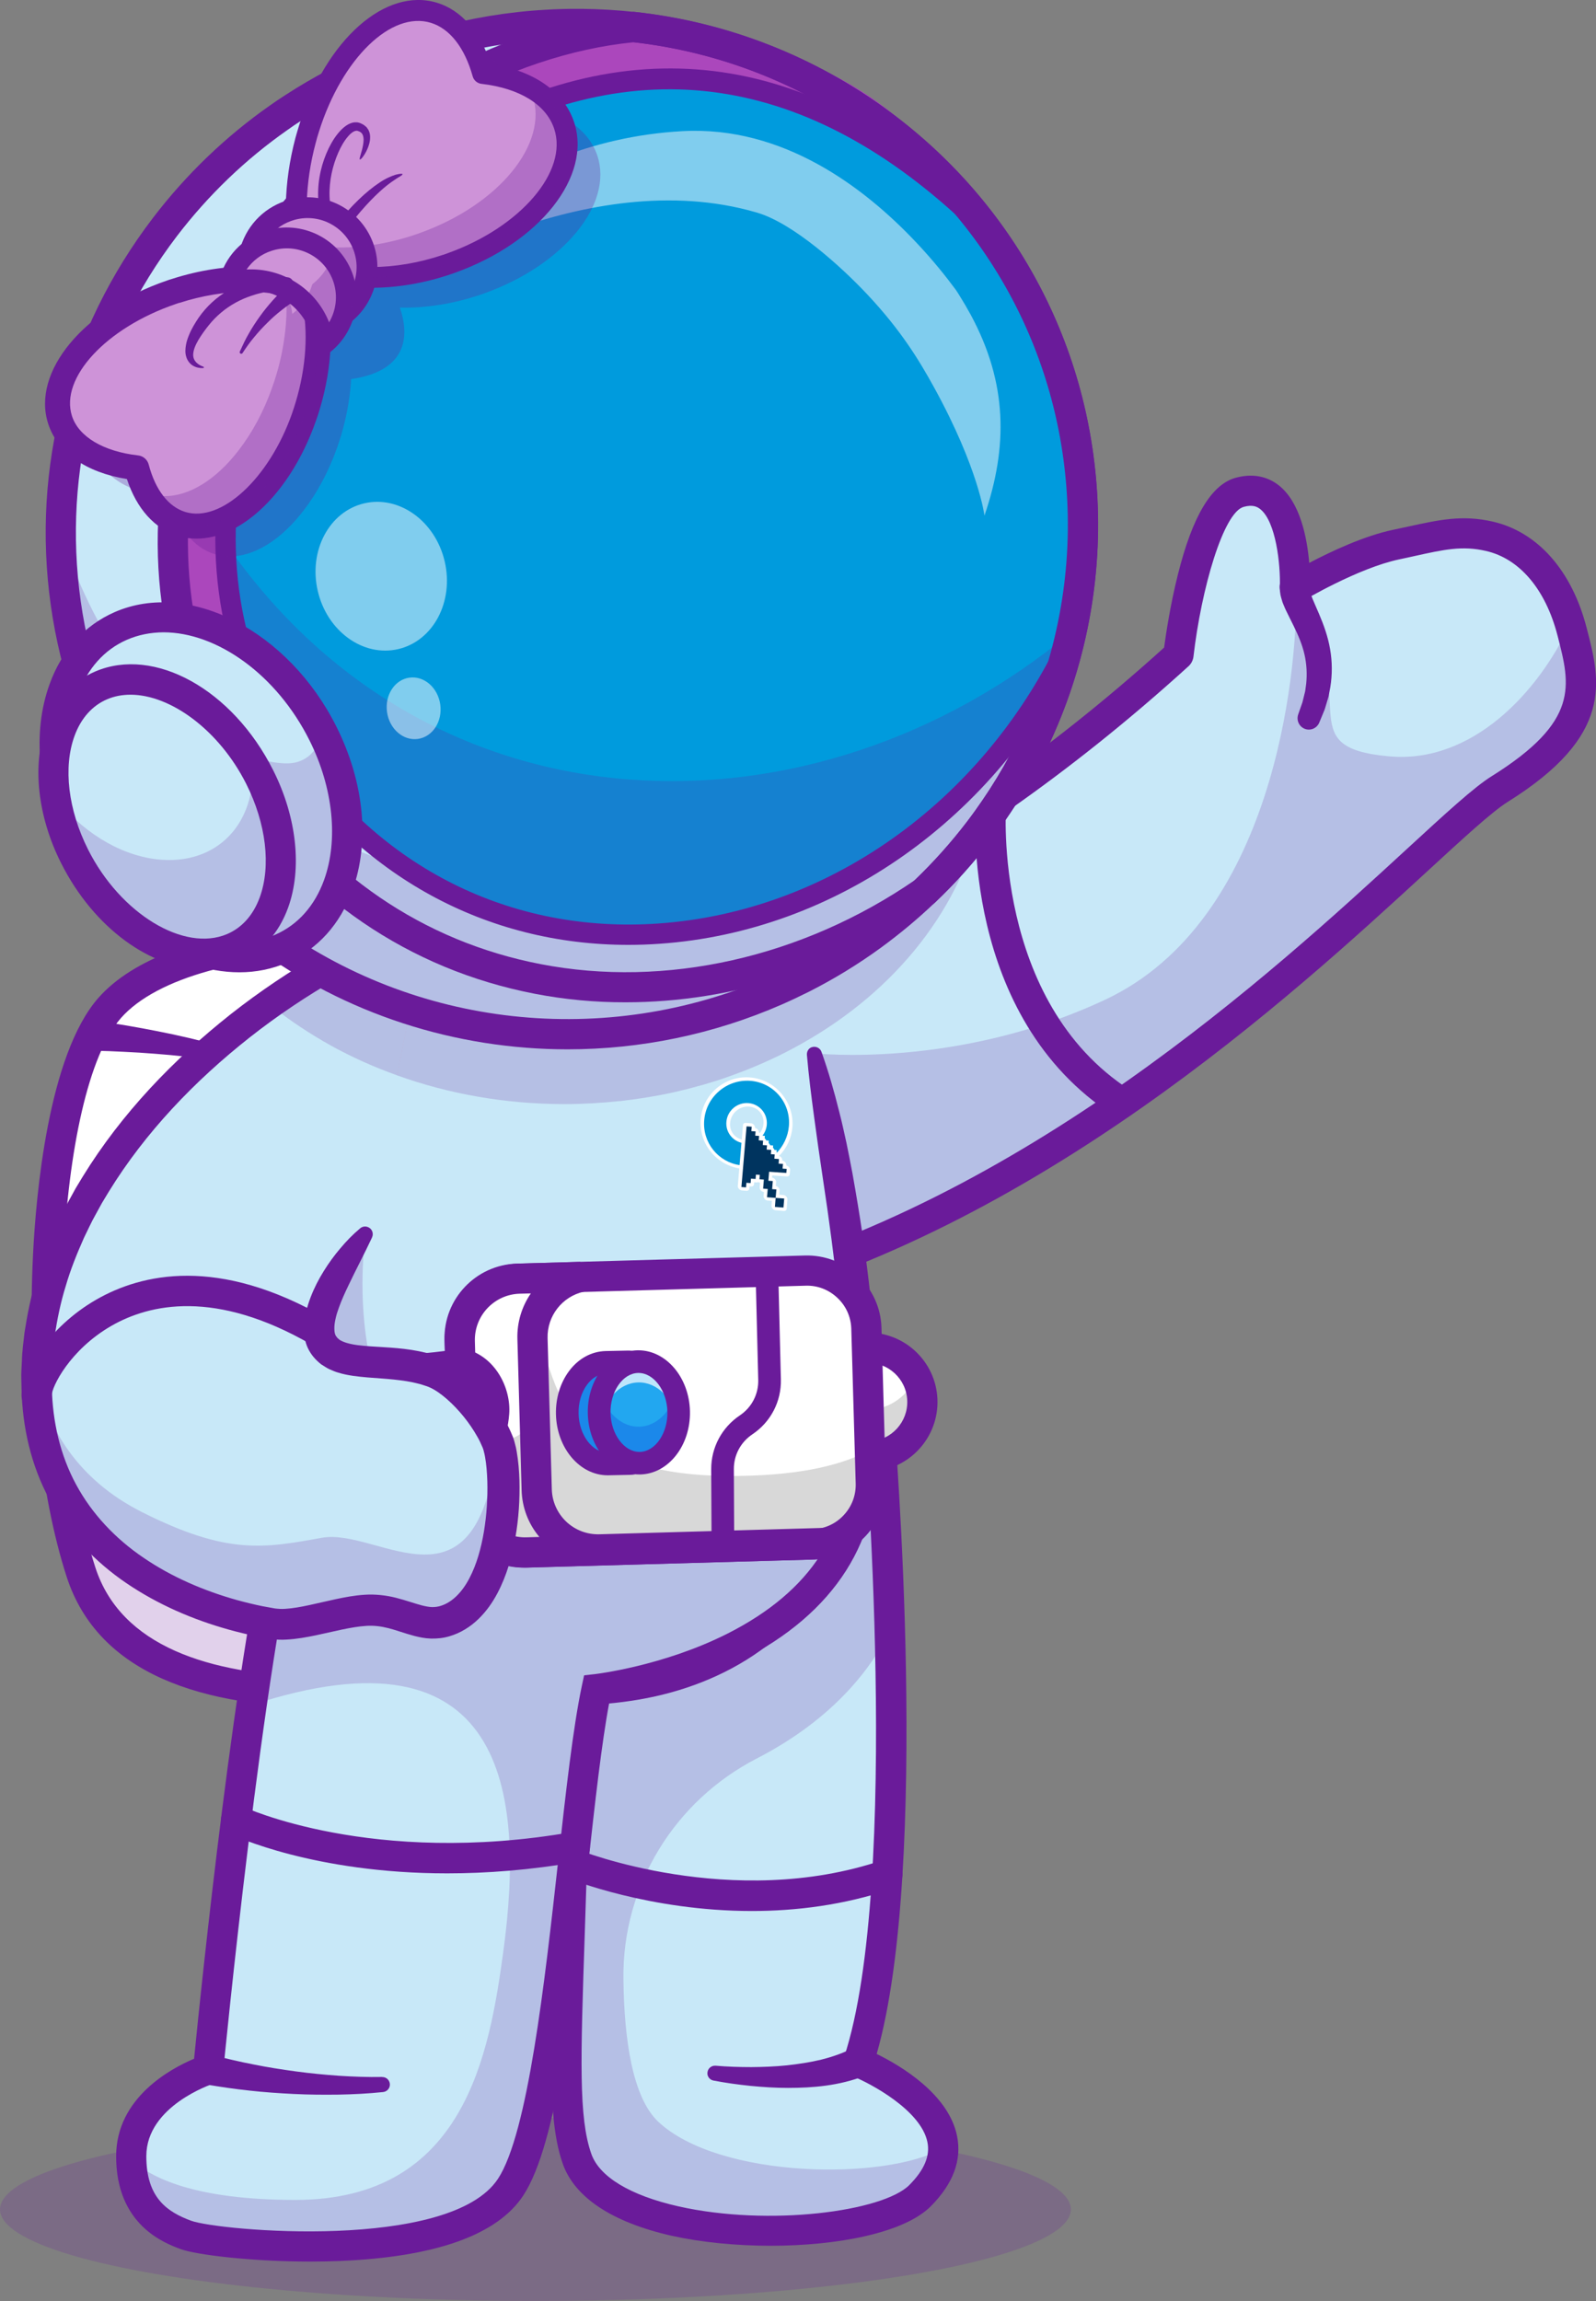 <?xml version="1.0" encoding="utf-8"?>
<!-- Generator: Adobe Illustrator 28.3.0, SVG Export Plug-In . SVG Version: 6.00 Build 0)  -->
<svg version="1.1" id="Capa_1" xmlns="http://www.w3.org/2000/svg" xmlns:xlink="http://www.w3.org/1999/xlink" x="0px" y="0px"
	 viewBox="0 0 173.42 250" style="enable-background:new 0 0 173.42 250;" xml:space="preserve">
<rect x="0" y="0" width="173.42" height="250" fill="#808080" stroke="none"/>
<style type="text/css">
	.st0{opacity:0.2;}
	.st1{fill:#6A1B9A;}
	.st2{fill:#C8E8F8;}
	.st3{fill:#FFFFFF;}
	.st4{fill:none;stroke:#293856;stroke-width:34.775;stroke-linecap:round;stroke-miterlimit:10;}
	.st5{fill:#32B1D1;}
	.st6{fill:#009BDD;}
	.st7{fill:#00345F;}
	.st8{fill:#D8D8D8;}
	.st9{opacity:0.2;fill:#6A1B9A;}
	.st10{fill:#22A7F0;}
	.st11{fill:#1B88EA;}
	.st12{opacity:0.7;}
	.st13{fill:#AB47BC;}
	.st14{opacity:0.5;}
	.st15{opacity:0.3;}
	.st16{fill:#CE93D8;}
</style>
<g>
	<g>
		<g class="st0">
			<ellipse class="st1" cx="58.18" cy="240.05" rx="58.18" ry="9.95"/>
		</g>
		<g>
			<path class="st2" d="M162.94,85.74c-8.1,5.05-41.28,43.85-84.56,54.87l-10.6-20.15l-6.02-11.44
				c20.43-5.27,43.76-17.39,66.27-37.84c0,0,1.88-16.38,6.66-17.68c6.38-1.73,6,10.41,6,10.41s6.19-3.7,10.98-4.71
				c4.33-0.92,6.77-1.69,10.14-0.92c4.41,1.01,7.35,4.81,8.77,9.55c0.08,0.26,0.15,0.53,0.22,0.8
				C172.24,74.2,173.58,79.09,162.94,85.74z"/>
		</g>
		<g>
			<path class="st2" d="M106.72,88.02c-3.26,16.51-19.28,29.46-39.37,31.63l-5.59-10.62C75.78,105.4,91.17,98.56,106.72,88.02z"/>
		</g>
		<g class="st0">
			<path class="st1" d="M162.94,85.74c-8.1,5.05-41.28,43.85-84.56,54.87l-10.6-20.15l20.7-6.02c0,0,15.45,1.75,31.6-5.82
				c18.34-8.59,20.82-35.45,20.77-43.85c7.49,11.12-1.03,16.42,10.12,17.41c8.97,0.8,16.19-6.94,19.61-14.35
				c0.08,0.26,0.15,0.53,0.22,0.8C172.24,74.2,173.58,79.09,162.94,85.74z"/>
		</g>
		<g>
			<path class="st1" d="M78.39,142.26c0.13,0,0.27-0.02,0.41-0.05c34-8.66,61.48-33.93,76.24-47.5c3.97-3.65,7.1-6.53,8.78-7.58
				c11.6-7.24,10.08-13.12,8.61-18.81l-0.03-0.11c-1.6-6.22-5.33-10.43-10.21-11.54c-3.29-0.75-5.77-0.2-9.22,0.55
				c-0.52,0.11-1.06,0.23-1.63,0.35c-3.14,0.66-6.76,2.37-9.08,3.59c-0.23-2.7-0.97-6.58-3.3-8.42c-0.91-0.72-2.45-1.44-4.69-0.83
				c-2.63,0.72-4.69,4.15-6.28,10.51c-0.85,3.38-1.32,6.62-1.5,7.94c-25.92,23.42-49.7,33.08-65.13,37.06
				c-0.88,0.23-1.41,1.12-1.18,2c0.23,0.88,1.12,1.41,2,1.18c15.88-4.1,40.38-14.06,66.97-38.22c0.29-0.27,0.48-0.63,0.53-1.03
				c0.85-7.38,3.25-15.68,5.46-16.28c0.98-0.27,1.47-0.01,1.79,0.24c1.7,1.34,2.22,5.95,2.14,8.53c-0.02,0.6,0.29,1.16,0.81,1.47
				c0.52,0.3,1.16,0.3,1.67-0.01c0.06-0.04,6.02-3.58,10.47-4.52c0.59-0.12,1.14-0.25,1.66-0.36c3.25-0.72,5.21-1.15,7.78-0.56
				c3.65,0.83,6.48,4.17,7.77,9.16l0.03,0.11c1.38,5.36,2.38,9.23-7.17,15.2c-1.94,1.21-5.01,4.04-9.26,7.95
				c-14.55,13.38-41.63,38.27-74.82,46.73c-0.88,0.22-1.41,1.12-1.19,2C76.98,141.76,77.65,142.26,78.39,142.26z"/>
		</g>
		<g>
			<path class="st1" d="M121.9,121.46c0.54,0,1.07-0.27,1.38-0.75c0.49-0.76,0.27-1.78-0.49-2.27
				c-14.96-9.64-13.49-30.74-13.47-30.95c0.07-0.9-0.6-1.69-1.51-1.77c-0.9-0.07-1.69,0.6-1.77,1.5
				c-0.08,0.94-1.66,23.26,14.97,33.97C121.29,121.38,121.6,121.46,121.9,121.46z"/>
		</g>
		<g>
			<g>
				<path class="st3" d="M11.92,109.52c-7.62,8.63-9.19,42.54-3.12,61.29c6.08,18.75,40.29,13.14,59.56,8.49s10.09-48.49,7.39-60.19
					C71.55,100.85,23.21,96.72,11.92,109.52z"/>
			</g>
			<g class="st0">
				<path class="st1" d="M68.36,179.3c-19.27,4.65-53.48,10.26-59.56-8.49c-0.79-2.46-1.46-5.17-1.99-8.05
					c6.23,3.1,12.92-2.2,12.75-7.54c-0.55-17.15,1.72-29.35,4.69-37.86c3.45-9.85,13.4-15.97,23.73-14.5
					c13.45,1.92,25.75,7.44,27.77,16.25C78.45,130.8,87.63,174.65,68.36,179.3z"/>
			</g>
			<g>
				<path class="st1" d="M7.24,171.31c-2.92-9.03-4.29-22.12-3.65-35.03c0.31-6.31,1.63-21.65,7.1-27.86
					c7.62-8.64,29.24-9.71,44.89-5.75c12.38,3.14,20.11,8.84,21.77,16.06c1.98,8.58,4.38,21.29,4.58,33.08
					c0.29,17.11-4.14,26.89-13.19,29.08c-10.66,2.57-22.45,4.63-32.89,4.63C22.11,185.53,10.69,181.96,7.24,171.31z M13.15,110.6
					c-7.11,8.06-8.67,41.54-2.79,59.7c5.57,17.2,38.49,12.02,57.61,7.4c17.22-4.16,9.08-45.62,6.18-58.23
					c-1.35-5.87-8.42-10.84-19.38-13.61c-5.75-1.46-11.79-2.15-17.49-2.15C26.55,103.72,17.05,106.18,13.15,110.6z"/>
			</g>
			<g>
				<path class="st3" d="M20.51,141.31l-9.32-1.64c-2.11-0.37-4.07,1.18-4.17,3.32c-0.36,7.35-0.14,22.39,7.49,23.89
					c9.25,1.82,10.23-8.62,8.92-22.41C23.29,142.88,22.09,141.59,20.51,141.31z"/>
			</g>
			<g>
				<path class="st1" d="M23.42,144.45c1.34,13.79,0.39,24.23-8.87,22.43c-3.8-0.73-5.77-4.83-6.75-9.67c1,1.24,2.24,2.09,3.78,2.39
					c8.29,1.61,9.92-6.59,9.2-18.23C22.21,141.74,23.28,142.96,23.42,144.45z"/>
			</g>
			<g>
				<path class="st1" d="M14.23,168.5c-8.68-1.69-9.29-16.74-8.88-25.56c0.07-1.49,0.78-2.87,1.94-3.8
					c1.16-0.93,2.68-1.32,4.15-1.07l9.32,1.62c2.3,0.4,4.06,2.29,4.28,4.61c1.22,12.56,0.22,19.3-3.32,22.52
					c-1.4,1.27-3.15,1.91-5.22,1.91C15.79,168.73,15.03,168.65,14.23,168.5z M10.88,141.3c-0.55-0.1-1.1,0.04-1.53,0.39
					c-0.43,0.35-0.69,0.84-0.71,1.4c-0.61,13.02,1.72,21.31,6.22,22.19c2.04,0.4,3.57,0.11,4.66-0.88
					c3.84-3.49,2.66-15.75,2.26-19.78c-0.08-0.85-0.73-1.54-1.58-1.69L10.88,141.3z"/>
			</g>
			<g>
				<path class="st1" d="M10.17,114.16c1.09,0.02,2.22,0.06,3.32,0.12c1.11,0.05,2.23,0.12,3.34,0.21c2.22,0.17,4.44,0.4,6.62,0.75
					l0.01,0c0.45,0.07,0.87-0.23,0.94-0.68c0.07-0.41-0.19-0.81-0.58-0.92c-2.2-0.64-4.42-1.15-6.66-1.59
					c-1.12-0.22-2.24-0.43-3.36-0.62c-1.13-0.19-2.24-0.37-3.39-0.54c-0.9-0.13-1.73,0.5-1.86,1.4c-0.13,0.9,0.5,1.73,1.4,1.86
					c0.06,0.01,0.13,0.01,0.19,0.02L10.17,114.16z"/>
			</g>
		</g>
		<g>
			<path class="st2" d="M102.49,233.39c0.02,1.58-0.68,3.31-2.5,5.15c-5.56,5.61-33.88,5.7-37.28-4.01
				c-2.04-5.81-0.87-15.76-0.25-43.51c0.18-7.8-0.09-23.33-0.77-32.97l33.77-4.39c0,0,0.87,10.37,1.23,23.54
				c0.44,16.01,0.13,36.14-3.42,46.85C93.27,224.05,102.43,227.77,102.49,233.39z"/>
		</g>
		<g class="st0">
			<path class="st1" d="M102.49,233.39c0.02,1.58-0.68,3.31-2.5,5.15c-5.56,5.61-33.88,5.7-37.28-4.01
				c-2.04-5.81-0.87-15.76-0.25-43.51c0.18-7.8-0.09-23.33-0.77-32.97l33.77-4.39c0,0,0.87,10.37,1.23,23.54
				c-1.88,3.82-5.94,9.47-14.46,13.86c-8.95,4.61-14.6,13.83-14.49,23.9c0.07,6.56,0.97,12.91,3.79,15.57
				C78.15,236.73,96.25,236.97,102.49,233.39z"/>
		</g>
		<g>
			<path class="st1" d="M83.74,244c7.3,0,14.53-1.4,17.41-4.3c2.42-2.44,3.38-5.01,2.84-7.64c-0.93-4.55-6.14-7.63-8.73-8.9
				c5.87-20.46,2-67.59,1.83-69.63c-0.08-0.9-0.87-1.57-1.77-1.5c-0.9,0.08-1.57,0.87-1.5,1.77c0.04,0.51,4.17,50.77-2.11,69.74
				l-0.48,1.46l1.42,0.58c2.02,0.82,7.42,3.72,8.12,7.15c0.31,1.5-0.33,3.03-1.96,4.67c-2.85,2.87-15.23,4.54-25.09,2.32
				c-5.23-1.18-8.6-3.21-9.47-5.71c-1.38-3.94-1.17-10.2-0.71-23.92c0.17-5.1,0.38-11.44,0.55-19.01c0.18-7.97-0.1-23.54-0.78-33.12
				c-0.06-0.9-0.85-1.59-1.75-1.52c-0.9,0.06-1.59,0.85-1.52,1.75c0.67,9.49,0.95,24.91,0.77,32.82
				c-0.17,7.55-0.38,13.88-0.55,18.97c-0.47,14.14-0.69,20.59,0.89,25.11c1.28,3.66,5.38,6.37,11.85,7.83
				C76.21,243.63,79.99,244,83.74,244z"/>
		</g>
		<g>
			<path class="st1" d="M81.7,207.63c4.76,0,9.98-0.63,15.24-2.41c0.86-0.29,1.32-1.22,1.03-2.08c-0.29-0.86-1.22-1.32-2.08-1.03
				c-16.32,5.53-32.95-1.08-33.12-1.15c-0.84-0.34-1.8,0.06-2.14,0.9c-0.34,0.84,0.06,1.8,0.9,2.14
				C62.04,204.21,70.61,207.63,81.7,207.63z"/>
		</g>
		<g>
			<path class="st1" d="M77.52,226.05c1.35,0.26,2.67,0.44,4.02,0.58c1.35,0.13,2.7,0.22,4.07,0.22c2.73,0,5.54-0.23,8.35-1.31
				c0.85-0.32,1.27-1.28,0.95-2.12c-0.33-0.85-1.28-1.27-2.12-0.95c-0.05,0.02-0.11,0.04-0.16,0.07l-0.03,0.02
				c-1.02,0.52-2.17,0.92-3.37,1.22c-1.2,0.29-2.46,0.48-3.73,0.62c-1.27,0.13-2.56,0.18-3.85,0.19c-1.29,0-2.61-0.04-3.87-0.15
				l-0.02,0c-0.45-0.04-0.85,0.29-0.89,0.74C76.82,225.59,77.11,225.97,77.52,226.05z"/>
		</g>
		<g>
			<path class="st4" d="M71.36,188.38"/>
		</g>
		<g>
			<path class="st5" d="M91.2,120.98"/>
		</g>
		<g>
			<path class="st2" d="M92.64,162.31c-3.97,12.15-13.13,20.86-29.48,21.29c-10.49,0.28-27.01-3.3-31.76-16.28
				c-0.39-1.06-0.7-2.19-0.92-3.38c-1.63-8.73-0.66-18.56,0.82-29.56c0.57-4.26,1.22-8.69,1.83-13.31
				c1.73-13.11,11.43-27.66,8.99-43.6l46.37,36.96C91.75,129.39,95.46,153.66,92.64,162.31z"/>
			<g>
				<path class="st3" d="M80.47,126.97c-1.24-0.17-2.36-0.79-3.17-1.75c-0.86-1.02-1.27-2.32-1.16-3.64
					c0.23-2.69,2.61-4.71,5.3-4.52c1.32,0.09,2.53,0.69,3.41,1.69c0.92,1.04,1.36,2.37,1.25,3.74c-0.1,1.17-0.61,2.26-1.44,3.09
					c-0.06,0.06-0.14,0.08-0.23,0.08c-0.07,0-0.14-0.03-0.2-0.07c-0.11-0.07-0.19-0.18-0.22-0.3c-0.1-0.02-0.21-0.08-0.29-0.16
					c-0.09-0.1-0.13-0.22-0.12-0.33l0,0l-0.03,0c-0.11-0.01-0.23-0.07-0.32-0.17c-0.09-0.1-0.13-0.22-0.12-0.33l0-0.02
					c-0.11-0.01-0.22-0.07-0.31-0.17c-0.09-0.1-0.13-0.22-0.12-0.33l0.01-0.09c-0.07-0.04-0.12-0.1-0.16-0.17
					c-0.08-0.14-0.08-0.3,0-0.4c0.24-0.3,0.38-0.66,0.41-1.04c0.04-0.49-0.11-0.95-0.41-1.29c-0.29-0.33-0.7-0.52-1.15-0.56
					c-1.05-0.08-1.98,0.72-2.07,1.78c-0.04,0.45,0.09,0.88,0.36,1.22c0.24,0.3,0.58,0.51,0.97,0.59c0.11,0.02,0.21,0.09,0.29,0.18
					c0.07,0.09,0.11,0.21,0.1,0.31l-0.21,2.42c-0.01,0.16-0.14,0.26-0.31,0.25C80.49,126.97,80.48,126.97,80.47,126.97z"/>
				<path class="st6" d="M85.72,122.36c0.22-2.54-1.67-4.75-4.21-4.93c-2.54-0.18-4.78,1.73-4.99,4.27
					c-0.21,2.44,1.52,4.57,3.91,4.9l0.21-2.42c-1.06-0.22-1.81-1.2-1.71-2.3c0.1-1.21,1.17-2.12,2.38-2.03
					c1.21,0.09,2.11,1.14,2.01,2.35c-0.04,0.45-0.21,0.86-0.47,1.19l0.26,0.02l-0.04,0.49l0.47,0.03l-0.04,0.49l0.51,0.04
					l-0.04,0.47l0.43,0.03l-0.03,0.33C85.11,124.52,85.62,123.51,85.72,122.36z"/>
				<path class="st3" d="M84.27,131.49c-0.11-0.01-0.23-0.07-0.32-0.17c-0.09-0.1-0.13-0.22-0.12-0.33l0.04-0.52l-0.46-0.03
					c-0.11-0.01-0.23-0.07-0.32-0.17c-0.09-0.1-0.13-0.22-0.12-0.33l0.04-0.43l-0.02,0c-0.11-0.01-0.23-0.07-0.32-0.17
					c-0.09-0.1-0.13-0.22-0.12-0.33l0.04-0.51c-0.08-0.01-0.15-0.03-0.22-0.08c-0.05,0.04-0.12,0.06-0.2,0.05l-0.22-0.02l-0.02,0.21
					c-0.01,0.16-0.14,0.26-0.31,0.25l-0.18-0.01l-0.02,0.23c-0.01,0.16-0.14,0.26-0.31,0.25l-0.5-0.04
					c-0.11-0.01-0.23-0.07-0.32-0.17c-0.09-0.1-0.13-0.22-0.12-0.33l0.56-6.59c0.01-0.16,0.14-0.26,0.31-0.25l0.56,0.04
					c0.11,0.01,0.23,0.07,0.32,0.17c0.09,0.1,0.13,0.22,0.12,0.33l0,0.02c0.11,0.01,0.22,0.07,0.3,0.17
					c0.09,0.1,0.13,0.22,0.12,0.33c0.09,0.02,0.19,0.08,0.26,0.16c0.09,0.1,0.13,0.22,0.12,0.33l0,0.02
					c0.11,0.01,0.23,0.07,0.32,0.17c0.09,0.1,0.13,0.22,0.12,0.33l0,0.01c0.11,0.01,0.22,0.07,0.3,0.17
					c0.08,0.1,0.13,0.22,0.12,0.33l0.02,0c0.11,0.01,0.23,0.07,0.32,0.17c0.09,0.1,0.13,0.22,0.12,0.33l0,0
					c0.09,0.02,0.19,0.08,0.26,0.16c0.09,0.1,0.13,0.22,0.12,0.33l0.02,0c0.11,0.01,0.23,0.07,0.32,0.17s0.13,0.22,0.12,0.33l0,0.03
					c0.11,0.01,0.23,0.07,0.32,0.17c0.09,0.1,0.13,0.22,0.12,0.33l0,0.04c0.11,0.02,0.21,0.08,0.29,0.16
					c0.09,0.1,0.13,0.22,0.12,0.33l-0.04,0.44c-0.01,0.16-0.14,0.26-0.31,0.25l-1.59-0.11l-0.02,0.24c0.11,0.01,0.23,0.07,0.32,0.17
					c0.09,0.1,0.13,0.22,0.12,0.33l-0.04,0.41c0.11,0.01,0.22,0.07,0.3,0.17c0.09,0.1,0.13,0.22,0.12,0.33l-0.04,0.45l0.45,0.03
					c0.11,0.01,0.23,0.07,0.32,0.17c0.09,0.1,0.13,0.22,0.12,0.33l-0.08,0.98c-0.01,0.16-0.14,0.26-0.31,0.25L84.27,131.49z"/>
				<path class="st7" d="M85.08,126.46l-0.48-0.03l0.04-0.5l-0.5-0.04l0.04-0.46l-0.42-0.03l0.04-0.46l-0.5-0.04l0.04-0.46
					l-0.46-0.03l0.04-0.48l-0.48-0.03l0.04-0.48l-0.42-0.03l0.04-0.46l-0.46-0.03l0.04-0.48l-0.56-0.04l-0.56,6.59l0.5,0.04
					l0.04-0.5l0.46,0.03l0.04-0.48l0.5,0.04l0.04-0.48l0.42,0.03l-0.04,0.48l0.48,0.03l-0.08,0.98l0.5,0.04l-0.08,0.9l0.94,0.07
					l-0.08,0.98l0.93,0.07l0.08-0.98l-0.93-0.07l0.08-0.92l-0.46-0.03l0.07-0.88l-0.48-0.03l0.08-0.98l1.87,0.13l0.04-0.44
					l-0.45-0.03L85.08,126.46z"/>
			</g>
		</g>
		<g>
			<path class="st2" d="M87.16,113.39c-7.35,4.15-16.24,6.58-25.8,6.58c-9.83,0-18.94-2.56-26.41-6.93
				c3.29-10.95,9.1-22.8,7.15-35.55L87.16,113.39z"/>
		</g>
		<g>
			<path class="st8" d="M46.47,100.04l-3.33,16.81c-5.19-1.86-9.89-4.5-13.88-7.74C35.04,105.01,41.06,101.9,46.47,100.04z"/>
		</g>
		<g>
			<path class="st9" d="M51.98,163.76c-9.14,2.43-15.78,3.43-20.59,3.56c-0.39-1.06-0.7-2.19-0.92-3.38
				c-1.63-8.73-0.66-18.56,0.82-29.56l8.46-0.39C39.74,134,36.11,156.54,51.98,163.76z"/>
		</g>
		<g>
			<path class="st1" d="M87.68,114.62c0.19,2.26,0.48,4.5,0.78,6.73c0.14,1.12,0.32,2.23,0.46,3.34l0.49,3.34
				c0.68,4.44,1.26,8.9,1.75,13.35c0.24,2.23,0.44,4.45,0.57,6.67c0.14,2.22,0.23,4.44,0.19,6.64c-0.04,2.18-0.19,4.38-0.66,6.36
				l-0.2,0.71l-0.26,0.77c-0.17,0.51-0.37,1.02-0.56,1.52c-0.4,1-0.85,1.98-1.33,2.94c-1.94,3.83-4.72,7.2-8.19,9.66
				c-3.46,2.47-7.55,4.01-11.8,4.75c-4.27,0.73-8.68,0.75-13.01,0.17c-4.32-0.58-8.59-1.74-12.42-3.67
				c-3.82-1.92-7.19-4.7-9.25-8.31c-1.04-1.79-1.75-3.77-2.15-5.82c-0.4-2.13-0.64-4.31-0.75-6.51c-0.23-4.39,0.02-8.85,0.45-13.3
				c0.43-4.45,1.05-8.91,1.67-13.39l0.93-6.72l0.23-1.68l0.11-0.84l0.12-0.8c0.16-1.07,0.38-2.13,0.63-3.2
				c1.01-4.27,2.56-8.49,4.01-12.78c1.47-4.29,2.88-8.68,3.76-13.26c0.89-4.56,1.17-9.35,0.46-14.04c-0.14-0.9-0.97-1.51-1.87-1.38
				c-0.9,0.14-1.51,0.97-1.38,1.87l0,0.01c0.64,4.25,0.4,8.63-0.44,12.93c-0.83,4.31-2.19,8.56-3.65,12.81
				c-1.44,4.26-3.02,8.55-4.1,13.09c-0.27,1.13-0.5,2.28-0.68,3.45l-0.13,0.88l-0.11,0.84l-0.23,1.68l-0.93,6.71
				c-0.62,4.48-1.24,8.98-1.69,13.53c-0.44,4.54-0.7,9.15-0.46,13.79c0.12,2.32,0.37,4.64,0.81,6.95c0.46,2.38,1.3,4.72,2.53,6.84
				c1.22,2.12,2.82,4.02,4.64,5.61c1.82,1.6,3.85,2.91,5.97,3.98c4.26,2.14,8.84,3.37,13.47,4c4.63,0.62,9.36,0.61,14.01-0.19
				c4.64-0.8,9.23-2.51,13.14-5.31c0.98-0.7,1.9-1.46,2.79-2.27c0.88-0.82,1.7-1.69,2.48-2.6c0.77-0.92,1.48-1.88,2.14-2.87
				c0.65-1,1.25-2.02,1.8-3.07c0.54-1.06,1.03-2.13,1.47-3.23c0.21-0.55,0.43-1.1,0.62-1.66l0.29-0.84l0.27-0.92
				c0.59-2.43,0.74-4.77,0.82-7.1c0.12-4.65-0.22-9.22-0.69-13.76c-0.48-4.54-1.17-9.04-1.97-13.52c-0.21-1.12-0.43-2.23-0.66-3.35
				c-0.25-1.11-0.48-2.22-0.77-3.32c-0.55-2.21-1.17-4.4-1.94-6.55c-0.15-0.43-0.63-0.65-1.06-0.5
				C87.86,113.89,87.65,114.25,87.68,114.62z"/>
		</g>
		<g>
			<path class="st2" d="M64.83,183.53c-2.67,12.59-4.01,45.98-9.33,54.09c-5.91,9.03-32.36,6.3-35.3,5.21
				c-2.52-0.94-5.78-2.76-5.92-8.18c0-0.13,0-0.26,0-0.4c0.01-6.74,8.36-9.4,8.36-9.4s2-20.89,4.71-39.61
				c1.24-8.59,2.63-16.72,4.04-22.16l62.25-5.83C94.96,180.18,64.83,183.53,64.83,183.53z"/>
		</g>
		<g class="st0">
			<path class="st1" d="M64.83,183.53c-2.67,12.59-4.01,45.98-9.33,54.09c-5.91,9.03-32.36,6.3-35.3,5.21
				c-2.52-0.94-5.78-2.76-5.92-8.18c2.11,1.96,6.91,4.37,17.82,4.37c18.4,0,21.07-15.87,22.59-26.99
				c2.39-17.51,0.13-35.78-27.34-26.78c1.24-8.59,2.63-16.72,4.04-22.16l62.25-5.83C94.96,180.18,64.83,183.53,64.83,183.53z"/>
		</g>
		<g>
			<path class="st1" d="M33.73,245.72c1.02,0,2.05-0.02,3.07-0.06c10.49-0.42,17.25-2.82,20.07-7.14c3.67-5.6,5.39-21.03,7.04-35.95
				c0.75-6.79,1.47-13.23,2.29-17.58c2.48-0.4,8.38-1.58,14.26-4.54c10.27-5.16,15.39-13.22,14.81-23.3
				c-0.05-0.91-0.82-1.6-1.73-1.54c-0.91,0.05-1.6,0.83-1.54,1.73c0.51,8.77-3.85,15.54-12.93,20.14
				c-7.02,3.55-14.35,4.4-14.42,4.41l-1.18,0.13l-0.25,1.16c-0.95,4.48-1.74,11.54-2.57,19.02c-1.46,13.17-3.29,29.56-6.53,34.51
				c-5.2,7.94-30.42,5.66-33.36,4.57c-2.53-0.94-4.87-2.44-4.86-7.03c0.01-5.45,7.15-7.81,7.22-7.84l1.03-0.33l0.11-1.08
				c0.04-0.44,4.3-44.52,8.71-61.51c0.23-0.88-0.3-1.77-1.18-2c-0.88-0.23-1.77,0.3-2,1.18c-4.14,16-8.02,54.12-8.7,61.01
				c-2.47,1.04-8.45,4.2-8.47,10.56c-0.02,7.51,5.26,9.47,7,10.12C21.28,244.98,27.33,245.72,33.73,245.72z"/>
		</g>
		<g>
			<path class="st1" d="M48.59,203.54c4.25,0,8.99-0.35,14.16-1.25c0.89-0.16,1.49-1.01,1.33-1.9c-0.16-0.89-1.01-1.49-1.9-1.34
				c-21.72,3.79-35.68-2.71-35.82-2.78c-0.82-0.39-1.8-0.05-2.19,0.77c-0.39,0.82-0.05,1.8,0.77,2.19
				C25.42,199.46,34.12,203.54,48.59,203.54z"/>
		</g>
		<g>
			<path class="st1" d="M139.05,63.9c0.02,0.25,0.05,0.51,0.09,0.76c0.05,0.22,0.11,0.41,0.17,0.62c0.06,0.22,0.13,0.35,0.2,0.53
				c0.07,0.17,0.14,0.34,0.21,0.48c0.29,0.62,0.57,1.14,0.83,1.68c0.52,1.05,0.95,2.07,1.19,3.12c0.24,1.05,0.3,2.12,0.19,3.2
				l-0.11,0.81l-0.2,0.81c-0.04,0.13-0.06,0.27-0.1,0.4l-0.14,0.4l-0.28,0.8l-0.04,0.12c-0.22,0.64,0.11,1.34,0.75,1.57
				c0.62,0.22,1.29-0.09,1.54-0.69l0.38-0.92l0.19-0.46c0.06-0.16,0.1-0.32,0.15-0.48l0.29-0.97l0.19-1.01
				c0.22-1.35,0.22-2.77-0.02-4.13c-0.23-1.36-0.7-2.66-1.2-3.83c-0.25-0.59-0.51-1.16-0.72-1.67c-0.06-0.14-0.1-0.25-0.14-0.37
				c-0.03-0.11-0.1-0.25-0.11-0.33c-0.02-0.09-0.05-0.2-0.06-0.27c0.01-0.05,0-0.1-0.01-0.15l-0.13-0.51
				c-0.21-0.86-1.08-1.39-1.94-1.18C139.49,62.41,138.99,63.13,139.05,63.9z"/>
		</g>
		<g>
			<g>
				<circle class="st3" cx="94.31" cy="152.34" r="5.91"/>
			</g>
			<g>
				<path class="st8" d="M100.22,152.08c0.14,3.26-2.38,6.02-5.64,6.17c-3.26,0.14-6.03-2.39-6.17-5.65
					c-0.04-0.9,0.12-1.77,0.46-2.55c1.04,1.95,3.13,3.25,5.49,3.14c2.36-0.1,4.33-1.58,5.19-3.61
					C99.94,150.33,100.18,151.18,100.22,152.08z"/>
			</g>
			<g>
				<path class="st1" d="M86.77,152.67c-0.18-4.16,3.05-7.7,7.21-7.88c4.17-0.19,7.7,3.05,7.88,7.21l0,0
					c0.18,4.16-3.05,7.7-7.21,7.88c-0.11,0.01-0.23,0.01-0.34,0.01C90.3,159.89,86.95,156.72,86.77,152.67z M98.58,152.15
					c-0.1-2.35-2.1-4.18-4.45-4.08c-2.35,0.1-4.18,2.1-4.08,4.45c0.1,2.35,2.1,4.19,4.45,4.08C96.85,156.5,98.68,154.5,98.58,152.15
					L98.58,152.15z"/>
			</g>
			<g>
				<g>
					<path class="st3" d="M88.16,167.8l-30.9,0.87c-3.66,0.1-6.74-2.8-6.84-6.47l-0.46-16.44c-0.09-3.21,2.13-5.96,5.14-6.67
						c0.43-0.1,0.87-0.16,1.33-0.17l30.89-0.87c3.66-0.1,6.74,2.8,6.84,6.47l0.37,13.02l0.1,3.42
						C94.73,164.62,91.81,167.7,88.16,167.8z"/>
				</g>
				<g>
					<path class="st3" d="M20.87,146.72c0,0-3.98,1.29-3.99,6.47c-0.01,4.06,1.83,5.79,1.83,5.79s13.59,4.95,31.31,0.74
						c0,0,3.34-1.37,3.7-6.2c0.14-1.84-0.91-4.67-3.48-5.34C50.23,148.17,34.14,150.98,20.87,146.72z"/>
				</g>
				<g>
					<path class="st3" d="M88.16,167.8l-30.9,0.87c-3.66,0.1-6.74-2.8-6.84-6.47l-0.46-16.44c-0.09-3.21,2.13-5.96,5.14-6.67
						c0.43-0.1,0.87-0.16,1.33-0.17l30.89-0.87c3.66-0.1,6.74,2.8,6.84,6.47l0.37,13.02l0.1,3.42
						C94.73,164.62,91.81,167.7,88.16,167.8z"/>
				</g>
				<g>
					<path class="st3" d="M20.87,146.72c0,0-3.98,1.29-3.99,6.47c-0.01,4.06,1.83,5.79,1.83,5.79s13.59,4.95,31.31,0.74
						c0,0,3.34-1.37,3.7-6.2c0.14-1.84-0.91-4.67-3.48-5.34C50.23,148.17,34.14,150.98,20.87,146.72z"/>
				</g>
				<g>
					<path class="st3" d="M88.16,167.8l-30.9,0.87c-3.66,0.1-6.74-2.8-6.84-6.47l-0.46-16.44c-0.09-3.21,2.13-5.96,5.14-6.67
						c0.43-0.1,0.87-0.16,1.33-0.17l30.89-0.87c3.66-0.1,6.74,2.8,6.84,6.47l0.37,13.02l0.1,3.42
						C94.73,164.62,91.81,167.7,88.16,167.8z"/>
				</g>
				<g>
					<path class="st8" d="M88.16,167.8l-30.9,0.87c-3.66,0.1-6.74-2.8-6.84-6.47l-0.46-16.44c-0.09-3.21,2.13-5.96,5.14-6.67
						c1.79,1.12,2.92,1.83,2.92,1.83c1.88,13.16,5.82,19.63,22.22,19.44c7.08-0.09,11.51-1.29,14.29-2.82l0.1,3.42
						C94.73,164.62,91.81,167.7,88.16,167.8z"/>
				</g>
				<g>
					<path class="st1" d="M51.32,168.11c-1.58-1.49-2.48-3.49-2.54-5.65l-0.48-16.85c-0.13-4.46,3.4-8.19,7.86-8.32l31.3-0.88
						c2.15-0.06,4.21,0.73,5.78,2.21c1.57,1.49,2.48,3.49,2.54,5.65l0.48,16.85c0.06,2.15-0.73,4.21-2.21,5.78
						c-1.49,1.58-3.49,2.48-5.65,2.54l-31.3,0.88c-0.08,0-0.15,0-0.23,0C54.8,170.32,52.84,169.54,51.32,168.11z M88.31,166.15
						c1.28-0.04,2.47-0.57,3.35-1.51c0.89-0.94,1.35-2.16,1.32-3.43l-0.48-16.85c-0.04-1.28-0.57-2.47-1.51-3.35
						c-0.94-0.89-2.16-1.36-3.43-1.32l-31.3,0.88c-2.65,0.08-4.75,2.29-4.67,4.94l0.48,16.85c0.04,1.28,0.57,2.47,1.51,3.35
						c0.94,0.89,2.17,1.35,3.43,1.32L88.31,166.15z"/>
				</g>
				<g>
					<path class="st3" d="M89.39,167.64c-0.4,0.09-0.81,0.15-1.24,0.16l-30.9,0.87c-2.68,0.07-5.05-1.46-6.16-3.74
						c-0.41-0.83-0.65-1.75-0.67-2.73l-0.21-7.3l-0.07-2.41l-0.19-6.73c-0.1-3.66,2.81-6.74,6.47-6.84l6.68-0.19
						c-3.06,0.67-5.33,3.45-5.24,6.68l0.25,8.88l0.21,7.57c0.1,3.66,3.18,6.57,6.84,6.47L89.39,167.64z"/>
				</g>
				<g>
					<path class="st8" d="M89.39,167.64c-0.4,0.09-0.81,0.15-1.24,0.16l-30.9,0.87c-3.66,0.1-6.74-2.8-6.84-6.47l-0.28-9.71
						c0.83,1.69,2.28,3.76,4.52,3.92c1.23,0.09,2.41-0.83,3.44-2.11l0.21,7.57c0.1,3.66,3.18,6.57,6.84,6.47L89.39,167.64z"/>
				</g>
				<g>
					<path class="st1" d="M51.38,168.05c-1.62-1.53-2.54-3.58-2.6-5.79h0l-0.46-16.44c-0.13-4.57,3.48-8.4,8.06-8.53l6.67-0.19
						l0.4,3.24c-2.35,0.51-4.01,2.63-3.95,5.04l0.46,16.45c0.04,1.33,0.6,2.57,1.57,3.5c0.98,0.92,2.25,1.4,3.58,1.37l24.23-0.69
						l0.41,3.24c-0.51,0.12-1.04,0.18-1.56,0.2l-30.9,0.87c-0.08,0-0.16,0-0.24,0C54.95,170.32,52.93,169.52,51.38,168.05z
						 M56.68,161.91l-0.46-16.44c-0.05-1.81,0.49-3.53,1.46-4.94l-1.21,0.03c-2.77,0.08-4.95,2.39-4.87,5.16l0.46,16.44l0,0
						c0.04,1.33,0.6,2.57,1.57,3.5c0.98,0.92,2.25,1.41,3.58,1.37l1.4-0.04C57.41,165.57,56.73,163.79,56.68,161.91z"/>
				</g>
				<g>
					<path class="st10" d="M70.28,153.43c0.01,0.61-0.73,5.54-0.73,5.54s-1.56,0.03-3.46,0.08c-2.39,0.05-4.38-2.37-4.44-5.42
						c-0.07-3.05,1.81-5.56,4.2-5.61c1.61-0.04,3.46-0.08,3.46-0.08S70.25,152.44,70.28,153.43z"/>
				</g>
				<g>
					<path class="st11" d="M70.28,153.43c0.01,0.61-0.73,5.54-0.73,5.54s-1.56,0.03-3.46,0.08c-2.39,0.05-4.38-2.37-4.44-5.42
						c-0.07-3.05,1.81-5.56,4.2-5.61c1.61-0.04,3.46-0.08,3.46-0.08S70.25,152.44,70.28,153.43z"/>
				</g>
				<g>
					<path class="st1" d="M60.41,153.66c-0.04-1.75,0.47-3.41,1.42-4.69c1.02-1.37,2.44-2.14,3.98-2.18l2.42-0.05
						c1.21-0.03,2.25,0.81,2.49,1.99c0.51,2.51,0.78,4.09,0.79,4.69l0,0c0,0.18,0.01,0.6-0.59,4.7c-0.18,1.2-1.19,2.1-2.4,2.12
						l-2.41,0.05c-0.03,0-0.07,0-0.1,0C62.99,160.28,60.49,157.33,60.41,153.66z M68.28,149.19l-2.42,0.05
						c-0.77,0.02-1.5,0.44-2.06,1.19c-0.63,0.84-0.96,1.97-0.93,3.17c0.05,2.3,1.48,4.22,3.14,4.22c0.02,0,0.03,0,0.05,0l2.43-0.07
						c0.41-2.78,0.56-4.04,0.56-4.29C69.04,153.11,68.84,151.82,68.28,149.19z"/>
				</g>
				<g>
					
						<ellipse transform="matrix(1 -0.022 0.022 1 -3.433 1.6)" class="st10" cx="69.42" cy="153.45" rx="4.32" ry="5.52"/>
				</g>
				<g class="st12">
					<path class="st3" d="M73.67,154.49c-0.47-2.5-2.24-4.34-4.32-4.29c-2.09,0.05-3.78,1.97-4.13,4.49
						c-0.07-0.37-0.11-0.75-0.12-1.15c-0.06-3.05,1.81-5.56,4.2-5.61c2.39-0.05,4.37,2.37,4.44,5.42
						C73.75,153.75,73.73,154.13,73.67,154.49z"/>
				</g>
				<g>
					<path class="st11" d="M69.55,158.97c-2.39,0.06-4.38-2.37-4.45-5.42c-0.01-0.7,0.07-1.37,0.24-1.99
						c0.67,2.06,2.28,3.49,4.11,3.45c1.84-0.04,3.38-1.54,3.95-3.62c0.2,0.61,0.32,1.28,0.33,1.97
						C73.81,156.4,71.93,158.92,69.55,158.97z"/>
				</g>
				<g>
					<path class="st1" d="M63.87,153.58c-0.08-3.72,2.34-6.8,5.4-6.87c0.03,0,0.07,0,0.1,0c3.01,0,5.52,2.95,5.6,6.62l0,0
						c0.08,3.72-2.34,6.8-5.4,6.87c-0.03,0-0.07,0-0.1,0C66.46,160.2,63.95,157.26,63.87,153.58z M69.33,149.17
						c-1.67,0.04-3.04,2.03-2.99,4.36c0.05,2.3,1.48,4.22,3.14,4.22c0.02,0,0.03,0,0.05,0c1.67-0.04,3.04-2.03,2.99-4.36l0,0
						c-0.05-2.3-1.48-4.22-3.14-4.22C69.36,149.17,69.34,149.17,69.33,149.17z M73.74,153.36L73.74,153.36L73.74,153.36z"/>
				</g>
				<g>
					<path class="st1" d="M78.55,169.18C78.55,169.18,78.55,169.18,78.55,169.18c0.69,0,1.23-0.56,1.23-1.24l-0.04-8.32
						c-0.01-1.52,0.74-2.93,2.01-3.78c2-1.34,3.16-3.57,3.1-5.98l-0.29-11.73c-0.02-0.68-0.59-1.23-1.26-1.2
						c-0.68,0.02-1.22,0.58-1.2,1.26l0.29,11.73c0.04,1.56-0.71,3-2.01,3.87c-1.95,1.31-3.11,3.49-3.1,5.84l0.04,8.32
						C77.32,168.64,77.87,169.18,78.55,169.18z"/>
				</g>
			</g>
			<g>
				<path class="st3" d="M20.87,146.72c0,0-3.98,1.29-3.99,6.47c-0.01,4.06,1.83,5.79,1.83,5.79s13.59,4.95,31.31,0.74
					c0,0,3.34-1.37,3.7-6.2c0.14-1.84-0.91-4.67-3.48-5.34C50.23,148.17,34.14,150.98,20.87,146.72z"/>
			</g>
			<g>
				<path class="st1" d="M53.71,153.52c-0.36,4.82-3.7,6.19-3.7,6.19c-17.71,4.21-31.31-0.74-31.31-0.74s-1.84-1.73-1.83-5.79
					c0-1.23,0.23-2.24,0.58-3.07c0.42,2.75,1.7,3.94,1.7,3.94s13.59,4.95,31.31,0.74c0,0,1.92-0.79,3-3.27
					C53.68,152.22,53.75,152.92,53.71,153.52z"/>
			</g>
			<g>
				<path class="st1" d="M18.14,160.52l-0.32-0.12l-0.25-0.23c-0.24-0.23-2.36-2.35-2.34-6.99c0.02-6.29,4.92-7.96,5.13-8.03
					l0.5-0.16l0.5,0.16c12.72,4.08,28.42,1.43,28.58,1.4l0.35-0.06l0.34,0.09c3.21,0.84,4.91,4.25,4.7,7.05
					c-0.43,5.77-4.54,7.52-4.71,7.59l-0.24,0.08c-5.46,1.3-10.52,1.75-14.95,1.75C25.3,163.06,18.54,160.66,18.14,160.52z
					 M52.07,153.4c0.07-0.98-0.44-2.93-1.97-3.54c-2.62,0.41-16.79,2.37-29.14-1.39c-0.81,0.44-2.44,1.71-2.45,4.72
					c-0.01,2.5,0.78,3.87,1.14,4.37c2.3,0.73,14.53,4.18,29.81,0.59C49.92,157.91,51.83,156.7,52.07,153.4z"/>
			</g>
		</g>
		<g>
			<path class="st2" d="M48.36,176.15c-2.65,0.83-4.76-1.18-8.08-1.18c-3.32,0-7.8,1.94-10.66,1.48c-7.36-1.2-24.71-6.4-25.64-24.85
				c-0.03-0.61-0.04-1.22-0.04-1.83c0.07-23.81,24.64-43.56,42.54-49.74L39.74,134c0,0-6.81,8.54-4.7,12.05
				c1.74,2.89,7.2,1.29,11.95,2.98c2.66,0.95,5.9,4.73,7.07,7.7C55.33,159.96,55.21,174.02,48.36,176.15z"/>
		</g>
		<path class="st9" d="M106.72,88.02c-10.47,7.1-20.86,12.51-30.81,16.4L42.1,77.48c1.41,9.21-1.23,17.96-4.05,26.23
			c-2.92,1.53-5.88,3.34-8.79,5.39c1.76,1.43,3.67,2.74,5.69,3.92c0,0,0,0.01,0,0.01c0.17,0.1,0.34,0.19,0.5,0.28
			c0.18,0.1,0.36,0.2,0.54,0.31c0.39,0.22,0.79,0.43,1.19,0.63c0.15,0.08,0.3,0.16,0.45,0.23c1.13,0.57,2.3,1.1,3.49,1.58
			c0.09,0.04,0.19,0.07,0.28,0.11c0.53,0.21,1.06,0.42,1.6,0.61c0.04,0.01,0.08,0.03,0.12,0.05l0,0c5.59,2.01,11.75,3.13,18.22,3.13
			c2.03,0,4.02-0.12,5.98-0.33l0,0.01c0.22-0.02,0.43-0.05,0.64-0.08c0.24-0.03,0.48-0.06,0.72-0.09c0.35-0.05,0.69-0.1,1.04-0.15
			c0.25-0.04,0.5-0.08,0.75-0.12c0.33-0.06,0.66-0.11,0.99-0.17c0.26-0.05,0.52-0.1,0.78-0.15c0.32-0.06,0.63-0.13,0.94-0.2
			c0.27-0.06,0.54-0.12,0.81-0.19c0.3-0.07,0.6-0.14,0.9-0.22c0.28-0.07,0.56-0.15,0.84-0.23c0.28-0.08,0.56-0.15,0.84-0.23
			c0.3-0.09,0.59-0.18,0.89-0.27c0.25-0.08,0.51-0.15,0.76-0.24c0.41-0.13,0.81-0.28,1.21-0.42c0.3-0.11,0.59-0.21,0.89-0.33
			c0.36-0.14,0.73-0.27,1.08-0.42c0.24-0.1,0.47-0.2,0.7-0.29c0.29-0.12,0.57-0.24,0.86-0.37c0.25-0.11,0.5-0.23,0.75-0.34
			c0.26-0.12,0.52-0.24,0.77-0.36c0.26-0.13,0.52-0.26,0.78-0.39c0.23-0.12,0.47-0.24,0.7-0.36c0.27-0.14,0.54-0.29,0.81-0.44
			c0.13-0.07,0.25-0.14,0.38-0.21l0,0C97.36,107.62,104.64,98.55,106.72,88.02z"/>
		<g class="st0">
			<path class="st1" d="M48.36,176.15c-2.65,0.83-4.76-1.18-8.08-1.18c-3.32,0-7.8,1.94-10.66,1.48c-7.36-1.2-24.71-6.4-25.64-24.85
				c-0.03-0.61-0.04-1.22-0.04-1.83c1.26,5.31,4.4,10.95,11.47,14.51c9.32,4.7,13.29,3.93,19.56,2.8
				c6.26-1.13,17.01,9.44,19.09-10.36C55.33,159.96,55.21,174.02,48.36,176.15z"/>
		</g>
		<g>
			<path class="st1" d="M45.94,98.48c-1.9,0.67-3.76,1.43-5.58,2.26c-1.81,0.85-3.59,1.77-5.33,2.75c-3.47,1.98-6.79,4.21-9.92,6.67
				c-6.25,4.94-11.88,10.79-16.11,17.66l-0.78,1.29l-0.73,1.33c-0.5,0.88-0.91,1.8-1.36,2.71c-0.82,1.85-1.59,3.73-2.15,5.69
				c-0.61,1.94-1.01,3.95-1.32,5.96c-0.11,1.02-0.26,2.03-0.28,3.05c-0.02,0.51-0.06,1.02-0.07,1.53l0.03,1.53
				c0.09,4.09,1.02,8.3,3.03,11.99c1.99,3.7,4.97,6.81,8.38,9.12c3.42,2.32,7.21,3.95,11.12,5.04c0.98,0.27,1.96,0.51,2.96,0.72
				c0.5,0.1,1,0.19,1.5,0.28c0.62,0.09,1.25,0.12,1.81,0.08c1.14-0.06,2.17-0.26,3.16-0.46l2.86-0.63c0.92-0.19,1.82-0.35,2.65-0.4
				c0.82-0.05,1.56,0.04,2.4,0.25c0.83,0.21,1.71,0.55,2.8,0.84c0.55,0.14,1.14,0.27,1.8,0.29c0.65,0.02,1.35-0.05,1.99-0.24
				c1.23-0.35,2.33-1.05,3.19-1.89c0.87-0.84,1.53-1.8,2.05-2.78c1.04-1.97,1.6-4.03,1.96-6.07c0.36-2.05,0.49-4.11,0.44-6.18
				c-0.03-1.04-0.11-2.08-0.3-3.18c-0.05-0.28-0.1-0.55-0.19-0.85c-0.04-0.15-0.07-0.29-0.13-0.46c-0.05-0.16-0.11-0.33-0.17-0.45
				c-0.22-0.53-0.46-1.04-0.73-1.51c-1.08-1.9-2.4-3.55-4.04-5.01c-0.83-0.72-1.73-1.4-2.92-1.9c-0.31-0.14-0.57-0.21-0.84-0.29
				c-0.27-0.08-0.53-0.17-0.8-0.23l-0.8-0.18l-0.79-0.14c-2.09-0.33-4.14-0.3-5.87-0.52c-0.85-0.11-1.6-0.32-1.99-0.6
				c-0.04-0.04-0.08-0.08-0.12-0.11c-0.05-0.03-0.09-0.06-0.12-0.12c-0.06-0.09-0.15-0.17-0.17-0.24c-0.08-0.15-0.13-0.4-0.13-0.72
				c-0.01-0.31,0.04-0.69,0.13-1.08c0.08-0.39,0.21-0.79,0.36-1.2c0.29-0.82,0.67-1.65,1.07-2.48c0.79-1.67,1.7-3.37,2.52-5.12
				l0.01-0.03c0.2-0.42,0.02-0.92-0.4-1.11c-0.3-0.14-0.65-0.09-0.89,0.12c-0.8,0.67-1.5,1.39-2.15,2.17
				c-0.66,0.77-1.26,1.6-1.8,2.47c-0.55,0.88-1.03,1.81-1.42,2.82c-0.19,0.51-0.37,1.03-0.5,1.6c-0.14,0.56-0.24,1.16-0.24,1.82
				c0,0.66,0.09,1.4,0.43,2.13c0.35,0.74,0.85,1.29,1.44,1.76c0.3,0.19,0.61,0.4,0.91,0.54c0.3,0.12,0.62,0.28,0.9,0.35
				c0.59,0.19,1.16,0.29,1.69,0.37c1.08,0.15,2.08,0.21,3.04,0.28c0.96,0.07,1.88,0.16,2.76,0.3l0.65,0.12l0.63,0.15
				c0.21,0.04,0.41,0.12,0.61,0.18c0.2,0.06,0.41,0.13,0.54,0.19c0.62,0.26,1.31,0.75,1.95,1.31c1.28,1.13,2.45,2.57,3.29,4.07
				c0.22,0.37,0.39,0.75,0.55,1.12c0.05,0.1,0.07,0.17,0.09,0.24c0.03,0.06,0.05,0.16,0.07,0.24c0.05,0.17,0.09,0.38,0.13,0.58
				c0.15,0.83,0.22,1.74,0.25,2.65c0.05,1.83-0.07,3.69-0.37,5.49c-0.3,1.8-0.79,3.56-1.57,5.05c-0.77,1.49-1.87,2.65-3.17,3.03
				c-0.29,0.09-0.58,0.12-0.9,0.12c-0.32-0.01-0.69-0.08-1.09-0.18c-0.81-0.21-1.76-0.56-2.82-0.83c-1.06-0.27-2.28-0.41-3.41-0.33
				c-1.12,0.07-2.15,0.27-3.14,0.48l-2.86,0.64c-0.92,0.2-1.82,0.36-2.63,0.41c-0.42,0.03-0.76,0-1.11-0.04
				c-0.46-0.08-0.92-0.16-1.38-0.25c-0.92-0.19-1.83-0.41-2.74-0.66c-3.61-1.01-7.1-2.51-10.15-4.59c-3.06-2.07-5.62-4.77-7.34-7.96
				c-1.73-3.19-2.56-6.83-2.64-10.53l-0.02-1.4c0.01-0.47,0.04-0.93,0.06-1.39c0.02-0.93,0.17-1.85,0.26-2.78
				c0.28-1.84,0.65-3.68,1.21-5.47c0.52-1.8,1.23-3.55,1.99-5.26c0.42-0.84,0.8-1.71,1.27-2.53l0.68-1.24l0.73-1.21
				c3.97-6.46,9.34-12.06,15.34-16.79c3.01-2.37,6.2-4.5,9.51-6.4c1.66-0.94,3.36-1.82,5.09-2.62c1.73-0.79,3.49-1.51,5.28-2.14
				l0.01,0c0.86-0.3,1.31-1.24,1.01-2.09C47.73,98.63,46.79,98.18,45.94,98.48z"/>
		</g>
		<g>
			<g>
				<path class="st2" d="M117.66,55.9c0.19,9.17-1.93,18.45-6.5,26.94c-0.93,1.73-1.96,3.42-3.09,5.08c-0.55,0.81-1.13,1.6-1.73,2.4
					c-1.82,2.38-3.79,4.57-5.9,6.57c-1.81,1.73-3.73,3.32-5.72,4.77c-2.4,1.75-4.93,3.29-7.54,4.61c-0.95,0.48-1.92,0.94-2.89,1.36
					c-17.83,7.81-39.2,6.16-55.77-6.15C4.12,83.36-0.62,48.96,17.94,24.66c3.58-4.68,7.76-8.65,12.35-11.87
					c0.53-0.38,1.08-0.75,1.63-1.1c1.47-0.96,2.99-1.85,4.53-2.66c3.57-1.87,7.32-3.34,11.16-4.4c3.84-1.06,7.79-1.72,11.76-1.95
					c1.26-0.07,2.53-0.11,3.79-0.1c1.9,0.02,3.8,0.13,5.7,0.34c9.46,1.04,18.75,4.51,26.88,10.55
					C109.79,23.92,117.33,39.73,117.66,55.9z"/>
				<path class="st13" d="M109.74,35.54c0.95,7.1,0.01,14.76-3.01,22.3c-0.62,1.54-1.31,3.07-2.1,4.58
					c-0.38,0.74-0.79,1.48-1.21,2.22c-1.29,2.22-2.72,4.33-4.28,6.32c-1.34,1.72-2.78,3.35-4.29,4.88c-1.82,1.85-3.77,3.56-5.8,5.13
					c-0.74,0.57-1.5,1.12-2.26,1.65c-13.98,9.72-31.7,12.8-46.39,6.61C18.75,80.11,11.87,54.3,25.02,31.6
					c2.54-4.37,5.63-8.32,9.13-11.76c0.41-0.41,0.82-0.8,1.25-1.19c1.13-1.05,2.3-2.05,3.49-2.99c2.78-2.19,5.73-4.1,8.8-5.71
					c3.07-1.61,6.26-2.93,9.5-3.92c1.03-0.32,2.07-0.6,3.11-0.85c1.56-0.37,3.13-0.68,4.72-0.9c7.87-1.12,15.81-0.32,23.02,2.72
					C100.49,12.26,108.06,23.02,109.74,35.54z"/>
				<path class="st1" d="M28.44,101.62C16.64,92.86,9.02,80.06,6.98,65.57c-2.06-14.61,1.79-29.17,10.82-41
					c3.53-4.61,7.7-8.62,12.39-11.9c0.51-0.36,1.05-0.73,1.64-1.11c1.47-0.96,3-1.85,4.54-2.66c3.55-1.86,7.32-3.34,11.2-4.41
					c3.85-1.06,7.81-1.72,11.79-1.95c1.28-0.08,2.56-0.11,3.81-0.1c1.94,0.02,3.87,0.13,5.71,0.34c9.77,1.08,19.09,4.73,26.96,10.58
					c13.62,10.11,21.63,25.61,21.98,42.54l0,0c0.2,9.38-2.06,18.73-6.52,27.02c-0.94,1.75-1.99,3.47-3.1,5.09
					c-0.51,0.75-1.07,1.53-1.73,2.4c-1.8,2.35-3.78,4.57-5.91,6.59c-1.78,1.7-3.71,3.31-5.73,4.78c-2.37,1.72-4.91,3.28-7.56,4.63
					c-0.95,0.48-1.93,0.94-2.9,1.37c-7.28,3.19-15.02,4.75-22.71,4.75C49.85,112.54,38.15,108.83,28.44,101.62z M117.5,55.9
					c-0.35-16.82-8.32-32.23-21.85-42.28C87.82,7.81,78.55,4.17,68.85,3.1c-1.84-0.21-3.75-0.32-5.68-0.34
					c-1.24-0.01-2.51,0.02-3.78,0.1c-3.96,0.23-7.9,0.88-11.72,1.94c-3.86,1.06-7.6,2.54-11.13,4.39c-1.53,0.8-3.05,1.7-4.52,2.65
					c-0.59,0.38-1.12,0.74-1.63,1.1c-4.66,3.26-8.81,7.24-12.32,11.83C9.08,36.53,5.26,51,7.31,65.52
					c2.03,14.4,9.6,27.13,21.33,35.83c15.92,11.83,37.23,14.18,55.61,6.13c0.96-0.42,1.93-0.88,2.88-1.36
					c2.63-1.34,5.16-2.89,7.51-4.6c2.01-1.46,3.93-3.06,5.7-4.75c2.12-2.01,4.09-4.22,5.88-6.55c0.65-0.86,1.22-1.65,1.72-2.39
					c1.11-1.62,2.14-3.32,3.08-5.06C115.46,74.52,117.69,65.23,117.5,55.9l0.17,0L117.5,55.9z"/>
			</g>
			<g class="st0">
				<path class="st1" d="M28.54,101.48c16.57,12.31,37.95,13.96,55.77,6.15c0.97-0.43,1.94-0.88,2.89-1.36
					c2.61-1.33,5.13-2.87,7.54-4.61c1.99-1.45,3.91-3.04,5.72-4.77c2.11-2,4.08-4.19,5.9-6.57c0.6-0.79,1.18-1.59,1.73-2.4
					c1.13-1.65,2.16-3.35,3.09-5.08c4.56-8.49,6.69-17.76,6.5-26.94c-0.1-5.04-0.91-10.05-2.39-14.86
					c-0.02,8.76-2.15,17.57-6.51,25.67c-0.93,1.73-1.96,3.43-3.09,5.08c-0.55,0.8-1.13,1.6-1.73,2.4c-1.82,2.38-3.79,4.57-5.89,6.57
					c-1.81,1.73-3.73,3.32-5.72,4.77c-2.4,1.75-4.93,3.29-7.54,4.61c-0.96,0.48-1.92,0.94-2.89,1.36
					c-17.83,7.81-39.2,6.17-55.77-6.15C16.47,78.17,9.89,68.44,6.61,57.8C6.57,74.42,14.13,90.79,28.54,101.48z"/>
			</g>
			<g>
				<path class="st1" d="M27.78,102.51c-12.04-8.94-19.81-22-21.9-36.79c-2.1-14.9,1.82-29.76,11.04-41.83
					c3.6-4.7,7.85-8.79,12.62-12.13c0.53-0.38,1.08-0.75,1.68-1.13c1.5-0.98,3.06-1.89,4.63-2.72c3.62-1.9,7.46-3.41,11.42-4.5
					c3.92-1.08,7.97-1.75,12.02-1.99c1.3-0.08,2.61-0.11,3.88-0.1c1.98,0.02,3.94,0.14,5.82,0.35c9.96,1.1,19.47,4.83,27.5,10.8
					c13.89,10.31,22.07,26.13,22.43,43.4l0,0c0.2,9.57-2.1,19.11-6.65,27.57c-0.96,1.79-2.03,3.54-3.16,5.19
					c-0.52,0.76-1.1,1.56-1.77,2.45c-1.83,2.4-3.86,4.66-6.03,6.72c-1.82,1.74-3.78,3.38-5.85,4.88c-2.42,1.76-5.01,3.35-7.71,4.72
					c-0.97,0.49-1.96,0.96-2.95,1.39c-7.42,3.25-15.31,4.85-23.15,4.85C49.62,113.65,37.68,109.86,27.78,102.51z M116.39,55.93
					c-0.35-16.48-8.15-31.57-21.4-41.41C87.32,8.82,78.24,5.25,68.72,4.2c-1.8-0.2-3.67-0.32-5.57-0.33
					c-1.21-0.01-2.46,0.02-3.71,0.09c-3.88,0.23-7.75,0.87-11.49,1.9c-3.78,1.04-7.46,2.49-10.91,4.3c-1.5,0.79-2.99,1.66-4.43,2.6
					c-0.57,0.37-1.09,0.72-1.59,1.07c-4.57,3.2-8.63,7.1-12.07,11.59C10.14,36.96,6.4,51.14,8.41,65.37
					c1.99,14.11,9.41,26.57,20.89,35.1c15.61,11.59,36.49,13.89,54.5,6c0.95-0.42,1.9-0.87,2.83-1.33c2.58-1.31,5.06-2.83,7.37-4.51
					c1.97-1.43,3.85-3,5.59-4.66c2.07-1.97,4.01-4.13,5.76-6.42c0.64-0.85,1.19-1.62,1.69-2.35c1.08-1.58,2.1-3.25,3.02-4.96
					C114.39,74.16,116.58,65.06,116.39,55.93L116.39,55.93z"/>
			</g>
			<g>
				<path class="st1" d="M27.56,102.8c-12.12-9-19.94-22.15-22.04-37.03c-2.11-15,1.83-29.95,11.11-42.11
					c3.62-4.73,7.9-8.84,12.7-12.2c0.53-0.38,1.09-0.76,1.69-1.14c1.51-0.98,3.08-1.9,4.66-2.73c3.64-1.91,7.51-3.43,11.49-4.53
					c3.95-1.09,8.02-1.77,12.1-2c1.31-0.08,2.63-0.11,3.91-0.1c1.99,0.02,3.97,0.14,5.86,0.35c10.03,1.1,19.6,4.86,27.68,10.87
					c13.99,10.38,22.22,26.31,22.58,43.69l0,0c0.2,9.64-2.11,19.23-6.69,27.75c-0.97,1.8-2.04,3.56-3.18,5.22
					c-0.52,0.77-1.1,1.57-1.78,2.47c-1.84,2.41-3.88,4.69-6.07,6.76c-1.83,1.75-3.81,3.4-5.88,4.91c-2.43,1.77-5.04,3.37-7.76,4.75
					c-0.98,0.49-1.97,0.96-2.97,1.4c-7.47,3.27-15.41,4.88-23.3,4.88C49.54,114.01,37.53,110.21,27.56,102.8z M116.02,55.94
					c-0.34-16.36-8.09-31.35-21.26-41.13c-7.62-5.66-16.64-9.2-26.09-10.24c-1.79-0.2-3.65-0.31-5.53-0.33
					c-1.21-0.01-2.44,0.02-3.68,0.09c-3.85,0.22-7.69,0.86-11.42,1.89c-3.76,1.04-7.4,2.47-10.84,4.27
					c-1.49,0.78-2.97,1.65-4.41,2.58c-0.57,0.36-1.08,0.71-1.58,1.07c-4.54,3.18-8.57,7.05-11.99,11.52
					C10.5,37.11,6.78,51.19,8.77,65.31c1.97,14.01,9.34,26.39,20.75,34.85c15.5,11.51,36.24,13.8,54.13,5.96
					c0.94-0.41,1.89-0.86,2.81-1.33c2.56-1.3,5.02-2.81,7.32-4.48c1.96-1.42,3.83-2.98,5.55-4.63c2.06-1.96,3.98-4.11,5.72-6.37
					c0.64-0.84,1.19-1.61,1.68-2.33c1.08-1.57,2.09-3.23,3-4.93C114.03,74.04,116.21,65.01,116.02,55.94L116.02,55.94z"/>
			</g>
			<g>
				<path class="st6" d="M116.13,69.9c-17.04,35.58-63.52,43.7-84.95,11.31C16.61,59.18,27.3,27.87,49.73,15.19
					c16.32-9.23,36.28-11.21,57.47,9.79c0,0,7.91,10.74,9.17,20.19c1.26,9.44,0.86,18.85,0.86,18.85L116.13,69.9z"/>
			</g>
			<g class="st0">
				<path class="st1" d="M31.19,81.21c21.43,32.38,67.91,24.27,84.95-11.31l0.22-1.19C88.4,91.94,46.8,91.33,24.51,58.99
					C24.59,66.73,26.69,74.41,31.19,81.21z"/>
			</g>
			<g>
				<path class="st1" d="M58.1,107.97c-13.64-2.64-25.11-10.47-33.18-22.66c-7.41-11.2-9.63-25.15-6.23-39.28
					c3.77-15.68,14.1-29.62,27.64-37.27C53.84,4.51,61.37,2,68.71,1.3l0.17-0.02l0.17,0.02c10.03,1.1,19.6,4.86,27.68,10.87
					c13.99,10.38,22.22,26.31,22.58,43.69l0,0c0.2,9.64-2.11,19.23-6.69,27.75c-0.97,1.8-2.04,3.56-3.18,5.22
					c-0.52,0.77-1.1,1.57-1.78,2.47c-1.84,2.41-3.88,4.69-6.07,6.77l-0.2,0.16c-10.1,6.97-21.86,10.67-33.4,10.67
					C64.66,108.91,61.35,108.6,58.1,107.97z M105.04,89.32c0.64-0.84,1.19-1.61,1.68-2.33c1.08-1.57,2.09-3.23,3-4.93
					c4.31-8.02,6.49-17.05,6.3-26.13c-0.34-16.36-8.09-31.35-21.26-41.13C87.2,9.18,78.24,5.65,68.85,4.59
					C62.03,5.27,55,7.63,47.94,11.62c-12.76,7.21-22.5,20.36-26.06,35.17c-3.18,13.24-1.13,26.27,5.78,36.71
					c7.57,11.44,18.31,18.78,31.07,21.25c13.59,2.63,28.42-0.7,40.7-9.14C101.44,93.67,103.34,91.56,105.04,89.32z"/>
			</g>
			<g>
				<path class="st1" d="M30.26,81.82c-6.54-9.88-8.49-22.2-5.49-34.67c3.33-13.86,12.46-26.17,24.42-32.93
					c20.59-11.64,40.37-8.29,58.79,9.97l0.11,0.13c0.33,0.45,8.1,11.08,9.37,20.7c1.25,9.43,0.87,18.95,0.87,19.04l-1.14,6.18
					l-0.06,0.13c-8.87,18.52-26.29,30.85-45.47,32.17c-1.13,0.08-2.25,0.12-3.36,0.12C52.84,102.67,39.11,95.2,30.26,81.82z
					 M116.12,63.89c0.03-0.91,0.31-9.79-0.86-18.58c-1.15-8.67-8.25-18.69-8.91-19.61C88.75,8.28,69.88,5.07,50.28,16.15
					C38.84,22.61,30.11,34.4,26.92,47.67c-2.85,11.87-1.01,23.57,5.19,32.93c9.03,13.65,23.39,20.85,39.4,19.74
					c18.34-1.27,35.02-13.06,43.57-30.79L116.12,63.89z"/>
			</g>
			<g>
				<path class="st2" d="M8.57,91.35c4.82,9.68,14.67,14.93,22,11.72c7.33-3.21,9.36-13.65,4.54-23.33
					c-0.03-0.06-0.06-0.12-0.1-0.18c-4.85-9.56-14.63-14.72-21.9-11.53c-5.66,2.48-8.16,9.28-6.78,16.7
					C6.73,86.9,7.48,89.15,8.57,91.35z"/>
			</g>
			<g class="st0">
				<path class="st1" d="M8.57,91.35c4.82,9.68,14.67,14.93,22,11.72c7.33-3.21,9.36-13.65,4.54-23.33
					c-0.03-0.06-0.06-0.12-0.1-0.18c-0.31,1.35-1.08,2.87-2.94,3.29c-3.26,0.72-11.7-3.16-11.7-3.16s-6.1,2.15-14.04,5.04
					C6.73,86.9,7.48,89.15,8.57,91.35z"/>
			</g>
			<g>
				<path class="st1" d="M7.1,92.08c-3-6.02-3.62-12.49-1.71-17.75c1.33-3.68,3.78-6.38,7.06-7.82c8.11-3.55,18.93,2.05,24.13,12.49
					c3,6.02,3.62,12.49,1.71,17.75c-1.33,3.68-3.78,6.38-7.06,7.82c-1.65,0.72-3.41,1.07-5.22,1.07
					C18.95,105.64,11.24,100.39,7.1,92.08z M13.77,69.52c-2.44,1.07-4.27,3.12-5.29,5.93c-1.58,4.36-0.99,10.03,1.57,15.16
					c4.43,8.89,13.35,13.8,19.87,10.94c2.44-1.07,4.27-3.12,5.29-5.93c1.58-4.36,0.99-10.03-1.57-15.16
					c-3.58-7.18-10.07-11.76-15.88-11.76C16.37,68.71,15.03,68.97,13.77,69.52z"/>
			</g>
			<g>
				<path class="st2" d="M11.21,98.84c5.95,5.99,13.99,6.47,17.95,1.08c3.97-5.4,2.36-14.63-3.59-20.62
					c-5.95-5.99-13.99-6.47-17.95-1.08C3.66,83.62,5.26,92.85,11.21,98.84z"/>
				<path class="st1" d="M11.09,98.96c-6-6.04-7.61-15.39-3.61-20.84c1.67-2.27,4.06-3.58,6.91-3.79c3.84-0.28,7.96,1.48,11.3,4.85
					c6,6.04,7.61,15.39,3.61,20.84c-1.67,2.27-4.06,3.58-6.91,3.79c-0.27,0.02-0.54,0.03-0.81,0.03
					C17.98,103.84,14.2,102.09,11.09,98.96z M14.42,74.67c-2.75,0.2-5.06,1.47-6.66,3.65c-3.91,5.32-2.31,14.47,3.57,20.4
					c3.27,3.3,7.29,5.03,11.03,4.75c2.75-0.2,5.06-1.47,6.66-3.65c3.91-5.32,2.31-14.47-3.57-20.4c-3.04-3.07-6.74-4.78-10.25-4.78
					C14.94,74.64,14.68,74.65,14.42,74.67z"/>
			</g>
			<g class="st0">
				<path class="st1" d="M31.3,90.04c-0.62-2.88-2.05-5.6-3.96-7.86c0.86,6.69-3.26,11.63-9.65,11.24
					c-4.13-0.25-8.26-2.67-11.22-6.18c0.05,0.42,0.13,0.86,0.22,1.29c1.59,7.34,8.38,13.62,15.18,14.04
					C28.67,102.99,32.89,97.37,31.3,90.04z"/>
			</g>
			<g>
				<path class="st1" d="M6.64,93.78L6.64,93.78c-2.57-5.1-3.17-10.69-1.62-14.95c1.01-2.78,2.85-4.81,5.32-5.87
					c6.43-2.76,14.93,1.95,19.34,10.72c2.57,5.1,3.17,10.69,1.62,14.95c-1.01,2.78-2.85,4.81-5.32,5.87
					c-1.24,0.53-2.56,0.79-3.91,0.79C16.42,105.29,10.2,100.85,6.64,93.78z M11.63,75.98c-1.61,0.69-2.83,2.06-3.53,3.97
					c-1.25,3.42-0.7,8.04,1.47,12.35c3.51,6.98,10.44,11.19,15.12,9.18c1.61-0.69,2.83-2.06,3.53-3.97
					c1.25-3.42,0.7-8.04-1.47-12.35c-2.92-5.8-8.19-9.68-12.57-9.68C13.28,75.48,12.42,75.64,11.63,75.98z M8.1,93.04L8.1,93.04
					L8.1,93.04z"/>
			</g>
			<g class="st14">
				<path class="st3" d="M43.12,30.96c0,0,20.42-13.33,39.1-7.87c0.02,0.01,0.04,0.01,0.06,0.02c3.93,1.15,9.19,5.92,11.97,8.89
					c3.68,3.92,5.63,7.16,7.24,10.08c4.88,8.88,5.48,13.95,5.48,13.95c2.55-7.48,2.52-14.38-1.48-21.81
					c-0.4-0.73-0.83-1.47-1.3-2.22c-0.11-0.17-0.22-0.34-0.33-0.51c0,0,0-0.01-0.01-0.01c-1.06-1.44-2.53-3.28-4.37-5.22
					c-5.53-5.85-14.36-12.61-25.32-12.01C53.66,15.36,41.87,30.43,43.12,30.96z"/>
			</g>
			<g class="st14">
				
					<ellipse transform="matrix(0.974 -0.227 0.227 0.974 -13.136 11.048)" class="st3" cx="41.43" cy="62.59" rx="7.08" ry="8.13"/>
			</g>
			<g class="st14">
				
					<ellipse transform="matrix(0.991 -0.136 0.136 0.991 -10.025 6.805)" class="st3" cx="44.91" cy="76.95" rx="2.92" ry="3.36"/>
			</g>
		</g>
		<g>
			<path class="st1" d="M41.5,225.66c-1.53,0.03-3.12-0.03-4.67-0.13c-1.56-0.11-3.12-0.26-4.67-0.47
				c-1.55-0.21-3.09-0.45-4.62-0.76c-1.53-0.29-3.04-0.66-4.55-1.04l-0.03-0.01c-0.88-0.23-1.77,0.3-2,1.18
				c-0.23,0.88,0.31,1.77,1.18,2c0.04,0.01,0.09,0.02,0.14,0.03c1.61,0.27,3.21,0.51,4.82,0.68c1.61,0.18,3.22,0.29,4.84,0.37
				c1.61,0.08,3.23,0.09,4.84,0.07c1.62-0.03,3.21-0.11,4.85-0.28c0.45-0.05,0.78-0.45,0.73-0.9c-0.05-0.43-0.41-0.74-0.83-0.73
				L41.5,225.66z"/>
		</g>
		<g>
			<path class="st1" d="M3.98,153.25c0.91,0,1.64-0.74,1.64-1.64c0-0.92,1.95-4.94,6.47-7.55c4.17-2.4,11.32-4,21.74,2.02
				c0.78,0.45,1.79,0.19,2.24-0.6c0.45-0.78,0.19-1.79-0.6-2.24c-11.77-6.81-20.1-4.86-25.02-2.03c-5.29,3.05-8.11,8-8.11,10.39
				C2.34,152.52,3.07,153.25,3.98,153.25z"/>
		</g>
		<g>
			<g class="st15">
				<path class="st1" d="M56.06,11.27c-0.95-3.37-2.77-5.81-5.3-6.59C45.79,3.15,39.9,8.67,37.2,17.18
					c-0.14,0.46-0.29,0.93-0.41,1.41c-0.68,2.55-1,5.06-1,7.4c-0.14,0.03-0.28,0.05-0.43,0.09c-2.25,0.59-3.9,2.3-4.53,4.37
					c0.02,0,0.04-0.01,0.06-0.01c-1.09,0.82-1.89,1.97-2.28,3.26c-1.9,0.16-3.9,0.55-5.92,1.2c-0.16,0.05-0.33,0.11-0.49,0.17
					c-1.94,0.66-3.71,1.51-5.28,2.47c-0.2,0.12-0.39,0.25-0.58,0.37c-0.24,0.16-0.47,0.32-0.7,0.48c-1.02,0.73-1.92,1.51-2.7,2.32
					c-0.05,0.05-0.1,0.11-0.15,0.16c-0.44,0.47-0.83,0.95-1.18,1.44c-0.12,0.17-0.23,0.34-0.34,0.51c-0.17,0.26-0.32,0.53-0.46,0.79
					c0,0.01-0.01,0.01-0.01,0.02c-0.15,0.29-0.28,0.59-0.4,0.88c-0.17,0.42-0.3,0.85-0.39,1.27c-0.04,0.17-0.07,0.34-0.09,0.51
					c-0.03,0.18-0.04,0.37-0.05,0.55c-0.01,0.25-0.01,0.5,0.01,0.75c0.02,0.29,0.06,0.58,0.13,0.86c0.04,0.16,0.08,0.31,0.13,0.46
					c0.06,0.18,0.13,0.36,0.2,0.53c0.6,1.38,1.75,2.49,3.27,3.29c0.01,0,0.01,0.01,0.02,0.01c1.35,0.7,2.99,1.17,4.82,1.38
					c0.82,3.12,2.52,5.38,4.91,6.1c2.65,0.8,5.64-0.47,8.23-3.13c0.22-0.22,0.43-0.46,0.64-0.7c0.26-0.3,0.52-0.61,0.77-0.94
					c1.44-1.87,2.69-4.17,3.62-6.79c0.15-0.42,0.29-0.86,0.43-1.3c0.56-1.88,0.91-3.74,1.06-5.52c0.02-0.22,0.03-0.43,0.04-0.65
					c6.54-0.95,6.19-5.18,5.3-7.77c2.7,0.07,5.68-0.37,8.69-1.38c0.17-0.06,0.34-0.11,0.51-0.18c8.57-3.06,14.03-9.69,12.25-14.97
					C63.84,13.75,60.45,11.77,56.06,11.27z"/>
			</g>
			<g>
				<path class="st16" d="M48.53,28.75c0.17-0.06,0.34-0.11,0.51-0.18c8.57-3.06,14.03-9.69,12.25-14.97
					c-1.06-3.14-4.44-5.12-8.84-5.63c-0.95-3.37-2.77-5.81-5.3-6.59C42.18-0.14,36.3,5.38,33.6,13.88
					c-0.14,0.46-0.29,0.93-0.41,1.41c-1.29,4.85-1.29,9.58-0.25,13.22C36.69,30.53,42.56,30.76,48.53,28.75z"/>
			</g>
			<g>
				<g>
					<path class="st1" d="M43.74,18.92c0.02,0.07-0.19,0.21-0.56,0.42c-0.36,0.24-0.88,0.57-1.48,1.09
						c-1.19,1.01-2.74,2.67-4.26,4.75c-0.19,0.25-0.54,0.32-0.8,0.15l-0.01,0c-0.39-0.25-0.79-0.51-1.2-0.78
						c-0.1-0.06-0.17-0.15-0.22-0.25l0-0.01c-0.4-0.89-0.6-1.88-0.64-2.89c-0.06-1.96,0.42-3.78,1.14-5.28
						c0.37-0.75,0.8-1.44,1.36-2.01c0.28-0.28,0.59-0.54,0.99-0.7c0.2-0.08,0.42-0.14,0.66-0.12c0.12-0.01,0.24,0.03,0.35,0.06
						c0.1,0.03,0.18,0.08,0.27,0.12c0.18,0.07,0.33,0.22,0.48,0.34c0.12,0.16,0.24,0.31,0.29,0.49c0.14,0.34,0.11,0.66,0.09,0.93
						c-0.08,0.54-0.26,0.94-0.42,1.25c-0.33,0.62-0.61,0.89-0.68,0.85c-0.08-0.05,0.06-0.4,0.23-1.03c0.08-0.31,0.17-0.7,0.18-1.12
						c-0.01-0.2-0.03-0.42-0.12-0.57c-0.03-0.09-0.11-0.14-0.16-0.21c-0.09-0.04-0.14-0.11-0.26-0.14c-0.05-0.02-0.1-0.04-0.15-0.05
						c-0.04,0-0.07-0.02-0.11,0c-0.08,0-0.17,0.03-0.27,0.08c-0.2,0.1-0.42,0.29-0.62,0.53c-0.41,0.47-0.77,1.09-1.07,1.78
						c-0.6,1.37-1,3.04-0.94,4.75c0.03,0.88,0.2,1.71,0.51,2.44l-0.22-0.26c0.4,0.27,0.8,0.54,1.18,0.81l-0.81,0.15
						c1.67-2.14,3.37-3.73,4.77-4.65c0.69-0.47,1.32-0.72,1.76-0.86C43.47,18.86,43.72,18.86,43.74,18.92z"/>
				</g>
			</g>
			<g>
				<path class="st1" d="M48.54,29.94c-5.92,1.91-12.08,1.75-16.13-0.43c-0.27-0.14-0.47-0.39-0.55-0.69
					c-1.15-4.01-1.06-8.92,0.24-13.83c0.12-0.44,0.26-0.92,0.43-1.46C35.46,4.28,41.89-1.41,47.49,0.3
					c2.64,0.81,4.69,3.16,5.84,6.65c4.65,0.72,7.93,2.98,9.04,6.29c1.98,5.9-3.7,13.1-12.95,16.4c-0.15,0.06-0.33,0.12-0.52,0.18
					c0,0-0.01,0-0.01,0C48.77,29.87,48.66,29.91,48.54,29.94z M48.53,28.75L48.53,28.75L48.53,28.75z M33.9,27.73
					c3.61,1.72,9.03,1.72,14.26-0.05l0,0l0.01,0c0.15-0.05,0.3-0.1,0.45-0.16c7.96-2.84,13.15-8.92,11.59-13.55
					c-0.88-2.61-3.75-4.38-7.89-4.86c-0.46-0.05-0.84-0.38-0.96-0.82c-0.87-3.12-2.49-5.18-4.54-5.81
					c-4.3-1.32-9.63,3.84-12.14,11.75c-0.16,0.5-0.29,0.94-0.39,1.35C33.15,19.84,33.02,24.24,33.9,27.73z"/>
			</g>
			<g>
				<path class="st16" d="M31.77,22.78c-2.25,0.59-3.9,2.3-4.53,4.37c4.24-1.1,8.56,1.44,9.68,5.67c0.13,0.49,0.21,0.98,0.24,1.47
					c2.13-1.51,3.22-4.24,2.51-6.91C38.75,23.93,35.22,21.87,31.77,22.78z"/>
			</g>
			<g>
				<path class="st1" d="M37.5,35.38c-0.27,0.09-0.57,0.07-0.83-0.05c-0.37-0.18-0.62-0.54-0.65-0.95c-0.03-0.44-0.1-0.87-0.2-1.27
					c-0.95-3.62-4.68-5.8-8.3-4.86c-0.4,0.1-0.82-0.02-1.1-0.31c-0.28-0.3-0.39-0.72-0.27-1.11c0.78-2.54,2.77-4.46,5.33-5.14
					c1.96-0.52,4.01-0.24,5.76,0.78c1.75,1.02,3,2.67,3.52,4.63c0.8,3.04-0.38,6.3-2.95,8.13C37.72,35.29,37.61,35.34,37.5,35.38z
					 M29.2,25.77c3.85-0.01,7.39,2.45,8.65,6.21c0.83-1.25,1.12-2.82,0.72-4.31c-0.36-1.38-1.24-2.53-2.47-3.25
					c-1.23-0.72-2.67-0.91-4.04-0.55l0,0C30.89,24.19,29.91,24.85,29.2,25.77z"/>
			</g>
			<g>
				<path class="st16" d="M19.08,31.6c-0.16,0.05-0.33,0.11-0.49,0.17c-8.27,2.83-13.64,8.95-12.07,13.85
					c0.94,2.91,4.13,4.74,8.32,5.21c0.82,3.12,2.52,5.38,4.91,6.1c4.72,1.42,10.48-3.69,13.26-11.55c0.15-0.42,0.29-0.86,0.43-1.3
					c1.35-4.49,1.46-8.87,0.55-12.24C30.44,29.97,24.83,29.75,19.08,31.6z"/>
			</g>
			<g>
				<path class="st1" d="M23.83,58.12c-1.5,0.48-3.02,0.54-4.47,0.11c-2.55-0.77-4.51-2.95-5.57-6.18
					c-4.45-0.72-7.55-2.88-8.56-6.03C3.42,40.4,9.09,33.57,18.15,30.48c0.14-0.05,0.33-0.12,0.52-0.17
					c5.96-1.92,11.93-1.8,15.95,0.33c0.33,0.18,0.58,0.48,0.68,0.85c1.02,3.77,0.82,8.38-0.56,12.98c-0.12,0.41-0.27,0.86-0.45,1.36
					C32.03,52.21,27.97,56.78,23.83,58.12z M19.45,32.91c-0.13,0.04-0.25,0.08-0.38,0.13c-7.55,2.58-12.58,8.03-11.25,12.16
					c0.73,2.25,3.41,3.85,7.18,4.28c0.56,0.06,1.02,0.46,1.16,1c0.73,2.77,2.15,4.59,3.99,5.15c3.89,1.17,9.09-3.64,11.58-10.7
					c0.16-0.46,0.29-0.87,0.4-1.24c1.15-3.82,1.39-7.75,0.68-10.9c-3.36-1.5-8.38-1.47-13.32,0.12
					C19.48,32.9,19.46,32.9,19.45,32.91z"/>
			</g>
			<g>
				<path class="st16" d="M29.19,26.16c-2.21,0.71-3.77,2.51-4.29,4.61c4.17-1.32,8.63,0.97,9.97,5.14
					c0.16,0.48,0.26,0.97,0.32,1.46c2.05-1.63,2.98-4.4,2.14-7.04C36.23,26.93,32.59,25.06,29.19,26.16z"/>
			</g>
			<g>
				<path class="st1" d="M35.54,38.45c-0.25,0.08-0.52,0.07-0.78-0.03c-0.38-0.15-0.65-0.5-0.7-0.91c-0.06-0.44-0.15-0.86-0.27-1.25
					c-1.15-3.56-4.98-5.54-8.55-4.41c-0.39,0.12-0.82,0.03-1.12-0.25c-0.3-0.28-0.42-0.7-0.33-1.1c0.64-2.58,2.52-4.61,5.04-5.42
					c3.99-1.28,8.28,0.92,9.56,4.91c0.96,2.99-0.05,6.31-2.51,8.27C35.79,38.34,35.67,38.41,35.54,38.45z M26.79,29.28
					c3.84-0.21,7.51,2.05,8.97,5.74c0.76-1.29,0.96-2.87,0.49-4.34c-0.9-2.8-3.91-4.34-6.71-3.44C28.4,27.6,27.45,28.32,26.79,29.28
					z"/>
			</g>
			<g>
				<path class="st1" d="M31.13,31.48c-0.59,0.01-1.27,0.06-1.9,0.17c-0.64,0.12-1.27,0.26-1.87,0.47c-1.22,0.4-2.36,1.02-3.33,1.84
					c-0.49,0.41-0.94,0.87-1.34,1.37c-0.41,0.51-0.8,1.05-1.13,1.6c-0.32,0.55-0.58,1.13-0.57,1.67c0.01,0.27,0.1,0.52,0.3,0.74
					c0.2,0.22,0.49,0.39,0.8,0.5l0.01,0c0.04,0.01,0.06,0.06,0.05,0.1c-0.01,0.03-0.04,0.05-0.07,0.05
					c-0.37,0.02-0.75-0.05-1.1-0.25c-0.35-0.2-0.64-0.58-0.75-1c-0.13-0.42-0.09-0.83-0.03-1.22c0.06-0.39,0.19-0.75,0.33-1.1
					c0.28-0.7,0.66-1.31,1.06-1.91c0.42-0.6,0.91-1.17,1.46-1.67c1.1-1.01,2.42-1.76,3.83-2.22c0.71-0.22,1.43-0.39,2.16-0.46
					c0.74-0.08,1.44-0.12,2.23-0.03c0.37,0.04,0.64,0.38,0.6,0.75c-0.04,0.34-0.33,0.6-0.67,0.6L31.13,31.48z"/>
			</g>
			<g>
				<path class="st1" d="M32.29,32.53c-0.54,0.3-1.13,0.73-1.67,1.15c-0.55,0.43-1.08,0.89-1.57,1.39c-0.5,0.49-0.98,1.01-1.43,1.56
					c-0.46,0.54-0.87,1.13-1.26,1.72l0,0.01c-0.05,0.08-0.16,0.1-0.24,0.05c-0.07-0.05-0.1-0.14-0.06-0.22
					c0.3-0.66,0.61-1.33,0.98-1.96c0.36-0.64,0.77-1.26,1.2-1.86c0.43-0.6,0.9-1.18,1.4-1.74c0.51-0.56,1.01-1.08,1.65-1.6
					c0.39-0.32,0.96-0.26,1.28,0.13c0.32,0.39,0.26,0.96-0.13,1.28c-0.04,0.03-0.08,0.06-0.12,0.09L32.29,32.53z"/>
			</g>
			<g>
				<g class="st15">
					<path class="st1" d="M57.45,9.42c0.16,0.3,0.3,0.61,0.41,0.93c1.78,5.28-3.68,11.91-12.25,14.97
						c-0.17,0.07-0.34,0.12-0.51,0.18c-3.03,1.02-6.03,1.46-8.75,1.38c-0.28,1.58-1.14,3.01-2.41,4c-0.38,1.26-1.13,2.4-2.18,3.23
						c-0.06-0.49-0.16-0.97-0.32-1.46c-0.1-0.32-0.23-0.62-0.36-0.91c0.09,1.13,0.08,2.32-0.02,3.55c-0.15,1.78-0.49,3.64-1.06,5.52
						c-0.13,0.44-0.28,0.88-0.43,1.3c-0.92,2.62-2.18,4.92-3.62,6.79c-0.25,0.33-0.51,0.64-0.77,0.94c-0.21,0.24-0.43,0.48-0.64,0.7
						c-2.6,2.66-5.58,3.92-8.23,3.13c-0.15-0.04-0.29-0.09-0.43-0.15c0.93,1.7,2.23,2.9,3.86,3.39c2.65,0.8,5.64-0.47,8.23-3.13
						c0.22-0.22,0.43-0.46,0.64-0.7c0.26-0.3,0.52-0.61,0.77-0.94c1.44-1.87,2.69-4.17,3.62-6.79c0.15-0.42,0.29-0.86,0.43-1.3
						c0.56-1.88,0.91-3.74,1.06-5.52c0.1-1.23,0.11-2.43,0.02-3.55c0.14,0.29,0.26,0.6,0.36,0.91c0.16,0.48,0.26,0.97,0.32,1.46
						c1.05-0.83,1.8-1.97,2.18-3.23c1.27-0.99,2.13-2.42,2.41-4c2.72,0.08,5.72-0.36,8.75-1.38c0.17-0.06,0.34-0.11,0.51-0.18
						c8.57-3.06,14.03-9.69,12.25-14.97C60.69,11.81,59.33,10.4,57.45,9.42z"/>
				</g>
			</g>
		</g>
	</g>
</g>
</svg>
